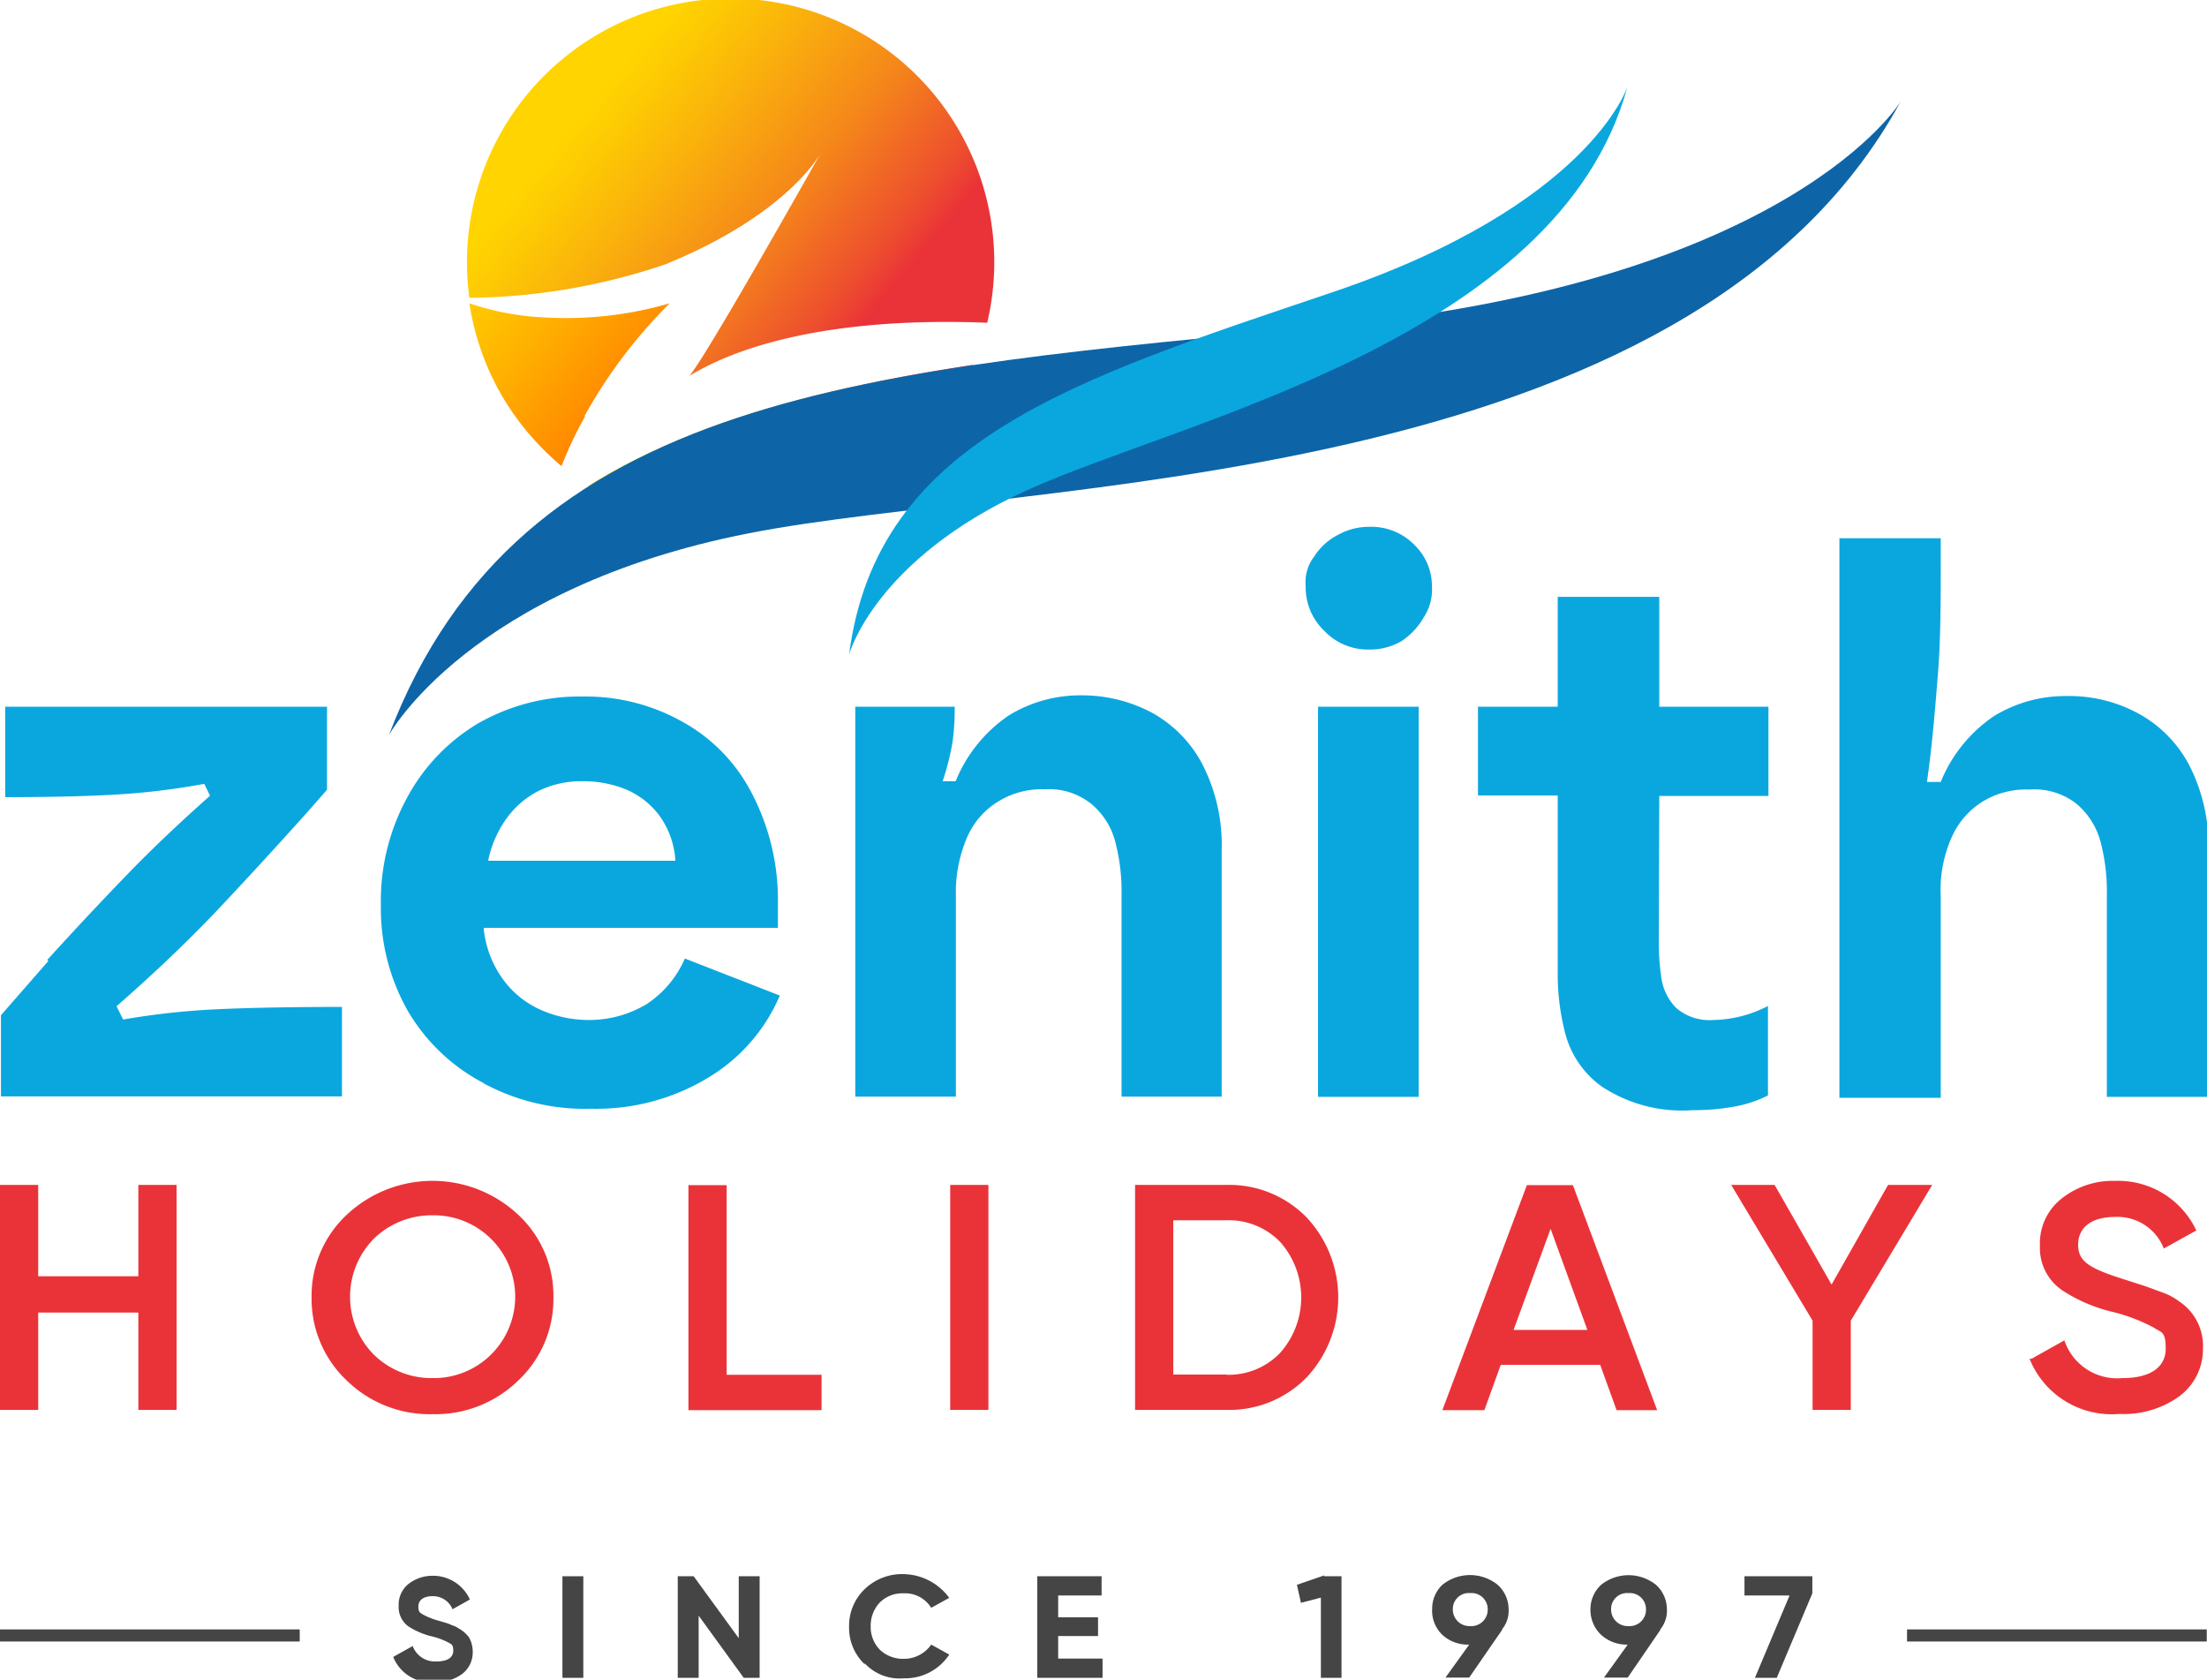<svg id="Layer_1" data-name="Layer 1" xmlns="http://www.w3.org/2000/svg" xmlns:xlink="http://www.w3.org/1999/xlink" viewBox="0 0 93 70.78"><defs><style>.cls-1{fill:url(#linear-gradient);}.cls-2{fill:url(#linear-gradient-2);}.cls-3{fill:url(#linear-gradient-3);}.cls-4{fill:#464546;}.cls-5{fill:#0d65a8;}.cls-6{fill:#0aa7df;}.cls-7{fill:#ea3338;}</style><linearGradient id="linear-gradient" x1="-47.14" y1="276.51" x2="-43.2" y2="262.29" gradientTransform="matrix(0.82, -0.57, -0.57, -0.82, 231.25, 214.62)" gradientUnits="userSpaceOnUse"><stop offset="0" stop-color="#ffd400"/><stop offset="0.1" stop-color="#ffca00"/><stop offset="0.3" stop-color="#ffb100"/><stop offset="0.6" stop-color="#ff8700"/><stop offset="0.9" stop-color="#ff4e00"/><stop offset="1" stop-color="#ff4200"/></linearGradient><linearGradient id="linear-gradient-2" x1="-38.95" y1="278.78" x2="-35.02" y2="264.55" gradientTransform="matrix(0.82, -0.57, -0.57, -0.82, 231.25, 214.62)" gradientUnits="userSpaceOnUse"><stop offset="0" stop-color="#ffd400"/><stop offset="0.1" stop-color="#fdca03"/><stop offset="0.3" stop-color="#fab10c"/><stop offset="0.6" stop-color="#f5871a"/><stop offset="0.9" stop-color="#ed4e2e"/><stop offset="1" stop-color="#ea3338"/></linearGradient><linearGradient id="linear-gradient-3" x1="40.03" y1="23.02" x2="56.25" y2="23.02" gradientTransform="matrix(1, 0, 0, 1, 0, 0)" xlink:href="#linear-gradient-2"/></defs><path class="cls-1" d="M39.84,21.77A21.14,21.14,0,0,1,43.44,17a15.5,15.5,0,0,1-5.17.6A11.38,11.38,0,0,1,35,17a11,11,0,0,0,1.88,4.69,11.54,11.54,0,0,0,2,2.17c.26-.65.57-1.35,1-2.1Z" transform="translate(-15.22 -4.22)"/><path class="cls-2" d="M43.35,15.32c5.15-2.12,6.47-4.68,6.47-4.68s-4.92,8.76-5.55,9.41c.58-.3,3.94-2.57,12.55-2.23A11.11,11.11,0,1,0,35,16.77a26.44,26.44,0,0,0,8.37-1.45Z" transform="translate(-15.22 -4.22)"/><path class="cls-3" d="M56.25,19.59C49.86,20.55,44.36,22,40,24.7a11.1,11.1,0,0,0,16.22-5.11Z" transform="translate(-15.22 -4.22)"/><g id="Layer_1-2" data-name="Layer 1"><rect class="cls-4" y="68.66" width="12.63" height="0.51"/><rect class="cls-4" x="80.36" y="68.66" width="12.63" height="0.51"/><path class="cls-4" d="M31.86,74l.75-.42a1,1,0,0,0,1,.65c.5,0,.71-.19.71-.45s-.07-.27-.21-.35a3,3,0,0,0-.75-.27,3.24,3.24,0,0,1-.92-.4,1,1,0,0,1-.42-.88,1.11,1.11,0,0,1,.42-.92,1.63,1.63,0,0,1,1-.34,1.7,1.7,0,0,1,1.58,1l-.73.41a.89.89,0,0,0-.85-.55c-.39,0-.59.18-.59.43s.06.25.17.33a3,3,0,0,0,.67.27l.31.09a1.92,1.92,0,0,1,.28.11.85.85,0,0,1,.27.13,1.37,1.37,0,0,1,.43.37,1.22,1.22,0,0,1,.16.61,1.14,1.14,0,0,1-.45.94,1.84,1.84,0,0,1-1.16.34,1.7,1.7,0,0,1-1.74-1.06Z" transform="translate(-15.22 -4.22)"/><path class="cls-4" d="M38.92,70.64h.88v4.28h-.88Z" transform="translate(-15.22 -4.22)"/><path class="cls-4" d="M46.35,70.64h.88v4.28h-.67l-1.9-2.62v2.62h-.88V70.64h.67l1.9,2.61Z" transform="translate(-15.22 -4.22)"/><path class="cls-4" d="M51.67,74.36A2.1,2.1,0,0,1,51,72.78a2.13,2.13,0,0,1,.65-1.59,2.26,2.26,0,0,1,1.65-.64,2.44,2.44,0,0,1,1.92,1l-.76.42a1.29,1.29,0,0,0-1.16-.61,1.34,1.34,0,0,0-1,.38,1.41,1.41,0,0,0-.39,1,1.37,1.37,0,0,0,.39,1,1.42,1.42,0,0,0,1,.38,1.4,1.4,0,0,0,1.16-.6l.76.42a2.22,2.22,0,0,1-1.92,1,2,2,0,0,1-1.65-.64Z" transform="translate(-15.22 -4.22)"/><path class="cls-4" d="M59.81,74.11h1.87v.81H58.93V70.64h2.71v.81H59.81v.92h1.68v.79H59.81Z" transform="translate(-15.22 -4.22)"/><path class="cls-4" d="M71,70.64h.75v4.28h-.87V71.54l-.84.22L69.87,71l1.16-.4Z" transform="translate(-15.22 -4.22)"/><path class="cls-4" d="M78.51,72.91h0l-1.38,2h-1l1-1.39A1.58,1.58,0,0,1,76,73.11,1.41,1.41,0,0,1,75.57,72,1.38,1.38,0,0,1,76,71a1.86,1.86,0,0,1,2.33,0A1.39,1.39,0,0,1,78.79,72a1.24,1.24,0,0,1-.27.87Zm-1.34-.17a.69.69,0,0,0,.74-.7.68.68,0,0,0-.74-.69.67.67,0,0,0-.73.69A.7.7,0,0,0,77.17,72.74Z" transform="translate(-15.22 -4.22)"/><path class="cls-4" d="M85.18,72.91h0l-1.37,2h-1l1-1.39a1.59,1.59,0,0,1-1.13-.42A1.45,1.45,0,0,1,82.24,72,1.39,1.39,0,0,1,82.69,71,1.85,1.85,0,0,1,85,71,1.39,1.39,0,0,1,85.46,72a1.24,1.24,0,0,1-.27.87Zm-1.34-.17a.69.69,0,0,0,.74-.7.68.68,0,0,0-.74-.69.67.67,0,0,0-.73.69A.7.7,0,0,0,83.84,72.74Z" transform="translate(-15.22 -4.22)"/><path class="cls-4" d="M88.72,70.64h2.87v.72l-1.5,3.56h-.92l1.46-3.47h-1.9v-.81Z" transform="translate(-15.22 -4.22)"/></g><path class="cls-5" d="M31.61,35.19S35,29,46.78,26.69,86.3,25,95.31,8.5c0,0-4.59,7.58-24,9.45S37.14,20.7,31.61,35.19Z" transform="translate(-15.22 -4.22)"/><path class="cls-6" d="M51,31.8s1.07-4,7.51-6.93,22.39-6.33,25.29-17c0,0-1.59,5-12.45,8.67S52.17,22.75,51,31.8Z" transform="translate(-15.22 -4.22)"/><path class="cls-6" d="M17.21,44.67c1.08-1.19,2.2-2.39,3.35-3.58s2.34-2.3,3.51-3.34l-.24-.5a30.6,30.6,0,0,1-3.86.46c-1.31.07-2.83.1-4.53.1V34H29v3.5l-.88,1q-2,2.23-3.92,4.26c-1.31,1.36-2.67,2.64-4.07,3.86l.28.56a31.82,31.82,0,0,1,4.12-.44q2.07-.09,5.1-.09v3.77H15.26V47l2-2.29Z" transform="translate(-15.22 -4.22)"/><path class="cls-6" d="M35.6,49.86a8,8,0,0,1-3.17-3,8.74,8.74,0,0,1-1.16-4.52,9.09,9.09,0,0,1,1.1-4.5,8.1,8.1,0,0,1,3-3.14,8.61,8.61,0,0,1,4.41-1.13,8.29,8.29,0,0,1,4.08,1,7.19,7.19,0,0,1,3,3A9.72,9.72,0,0,1,48,42.32v1H35.6a4.37,4.37,0,0,0,.79,2.13A3.92,3.92,0,0,0,38,46.77a5,5,0,0,0,2.09.43,4.71,4.71,0,0,0,2.38-.67,4.38,4.38,0,0,0,1.61-1.92l4,1.56a7.42,7.42,0,0,1-3,3.45,9.1,9.1,0,0,1-4.94,1.32,9,9,0,0,1-4.54-1.07ZM43,38.58a3.42,3.42,0,0,0-1.39-1.09,4.7,4.7,0,0,0-1.83-.35,4.08,4.08,0,0,0-1.87.41,3.76,3.76,0,0,0-1.36,1.18,4.6,4.6,0,0,0-.76,1.76h7.89A3.6,3.6,0,0,0,43,38.58Z" transform="translate(-15.22 -4.22)"/><path class="cls-6" d="M51.25,34h4.2v.06a10.49,10.49,0,0,1-.09,1.42,10.58,10.58,0,0,1-.42,1.66h.55a6.12,6.12,0,0,1,2.25-2.78,5.76,5.76,0,0,1,3-.84,6.29,6.29,0,0,1,3,.72,5.28,5.28,0,0,1,2.15,2.19,7.45,7.45,0,0,1,.81,3.62V50.43H62.48V41.89a8.2,8.2,0,0,0-.28-2.26,3.09,3.09,0,0,0-1-1.54,2.83,2.83,0,0,0-1.95-.61,3.47,3.47,0,0,0-1.91.48A3.3,3.3,0,0,0,56,39.44a5.86,5.86,0,0,0-.5,2.52v8.47H51.26V34Z" transform="translate(-15.22 -4.22)"/><path class="cls-6" d="M71,30.78a2.53,2.53,0,0,1-.76-1.86,1.76,1.76,0,0,1,.36-1.25,2.55,2.55,0,0,1,1-.91,2.64,2.64,0,0,1,1.34-.34,2.53,2.53,0,0,1,1.87.75,2.41,2.41,0,0,1,.75,1.75,2.12,2.12,0,0,1-.35,1.32,2.94,2.94,0,0,1-.94,1,2.62,2.62,0,0,1-1.33.35,2.54,2.54,0,0,1-1.9-.77ZM70.76,34H75V50.44H70.76V34Z" transform="translate(-15.22 -4.22)"/><path class="cls-6" d="M85.14,37.76h4.6V34h-4.6V29.37H80.86V34H77.5v3.74h3.36v6h0c0,.45,0,.92,0,1.41a10,10,0,0,0,.31,2.59A4,4,0,0,0,82.71,50h0a6.15,6.15,0,0,0,3.84,1,9.51,9.51,0,0,0,1.75-.15,5.15,5.15,0,0,0,1.42-.47V46.61l-.12.06a5.16,5.16,0,0,1-2.17.53,2.16,2.16,0,0,1-1.57-.5,2.25,2.25,0,0,1-.62-1.2,10.05,10.05,0,0,1-.12-1.71h0Z" transform="translate(-15.22 -4.22)"/><path class="cls-6" d="M92.72,26.9H97v.86c0,1.76,0,3.39-.12,4.88s-.24,3-.46,4.53H97a6.12,6.12,0,0,1,2.25-2.78,5.76,5.76,0,0,1,3.05-.84,6.1,6.1,0,0,1,3,.72,5.27,5.27,0,0,1,2.17,2.19,7.45,7.45,0,0,1,.81,3.62V50.44H104V41.9a8.2,8.2,0,0,0-.28-2.26,3.16,3.16,0,0,0-1-1.55,2.88,2.88,0,0,0-2-.6,3.51,3.51,0,0,0-1.91.48,3.36,3.36,0,0,0-1.33,1.49A5.45,5.45,0,0,0,97,42v8.48H92.73V26.9Z" transform="translate(-15.22 -4.22)"/><path class="cls-7" d="M21.05,54.15h1.61v9.48H21.05v-4.1H16.83v4.1H15.22V54.15h1.61V58h4.22Z" transform="translate(-15.22 -4.22)"/><path class="cls-7" d="M33.45,63.81a5,5,0,0,1-3.62-1.42,4.73,4.73,0,0,1-1.48-3.5,4.67,4.67,0,0,1,1.48-3.48,5.28,5.28,0,0,1,7.23,0,4.65,4.65,0,0,1,1.48,3.48,4.71,4.71,0,0,1-1.48,3.5A5,5,0,0,1,33.45,63.81Zm0-1.52a3.42,3.42,0,0,0,2.47-1,3.43,3.43,0,0,0,0-4.86,3.43,3.43,0,0,0-2.47-1,3.49,3.49,0,0,0-2.49,1,3.48,3.48,0,0,0,0,4.86A3.48,3.48,0,0,0,33.45,62.29Z" transform="translate(-15.22 -4.22)"/><path class="cls-7" d="M45.84,62.15h4v1.49H44.23V54.16h1.61v8Z" transform="translate(-15.22 -4.22)"/><path class="cls-7" d="M55.26,54.15h1.61v9.48H55.26Z" transform="translate(-15.22 -4.22)"/><path class="cls-7" d="M66.91,54.15a4.55,4.55,0,0,1,3.36,1.36,4.93,4.93,0,0,1,0,6.76,4.55,4.55,0,0,1-3.36,1.36H63.05V54.15Zm0,8a3,3,0,0,0,2.26-.93,3.52,3.52,0,0,0,0-4.66,3,3,0,0,0-2.26-.92H64.66v6.5h2.25Z" transform="translate(-15.22 -4.22)"/><path class="cls-7" d="M83.34,63.64l-.69-1.91H78.46l-.69,1.91H76l3.56-9.48h1.94l3.55,9.48H83.34ZM79,60.26h3.11L80.56,56,79,60.26Z" transform="translate(-15.22 -4.22)"/><path class="cls-7" d="M96.64,54.15l-3.43,5.72v3.76H91.6V59.87l-3.43-5.72H90l2.4,4.2,2.38-4.2h1.85Z" transform="translate(-15.22 -4.22)"/><path class="cls-7" d="M100.82,61.48l1.39-.78a2.35,2.35,0,0,0,2.45,1.59c1.23,0,1.82-.5,1.82-1.24s-.18-.67-.49-.88a7.33,7.33,0,0,0-1.75-.67,6.66,6.66,0,0,1-2.06-.87,2.15,2.15,0,0,1-1-1.91,2.4,2.4,0,0,1,.92-2,3.46,3.46,0,0,1,2.24-.74,3.64,3.64,0,0,1,3.43,2.09l-1.37.76a2.09,2.09,0,0,0-2.06-1.33c-1,0-1.55.45-1.55,1.17s.48,1,2,1.48l.81.26.74.27a2.66,2.66,0,0,1,.71.38,2.25,2.25,0,0,1,1,2,2.47,2.47,0,0,1-1,2,4,4,0,0,1-2.52.74,3.73,3.73,0,0,1-3.79-2.33Z" transform="translate(-15.22 -4.22)"/></svg>